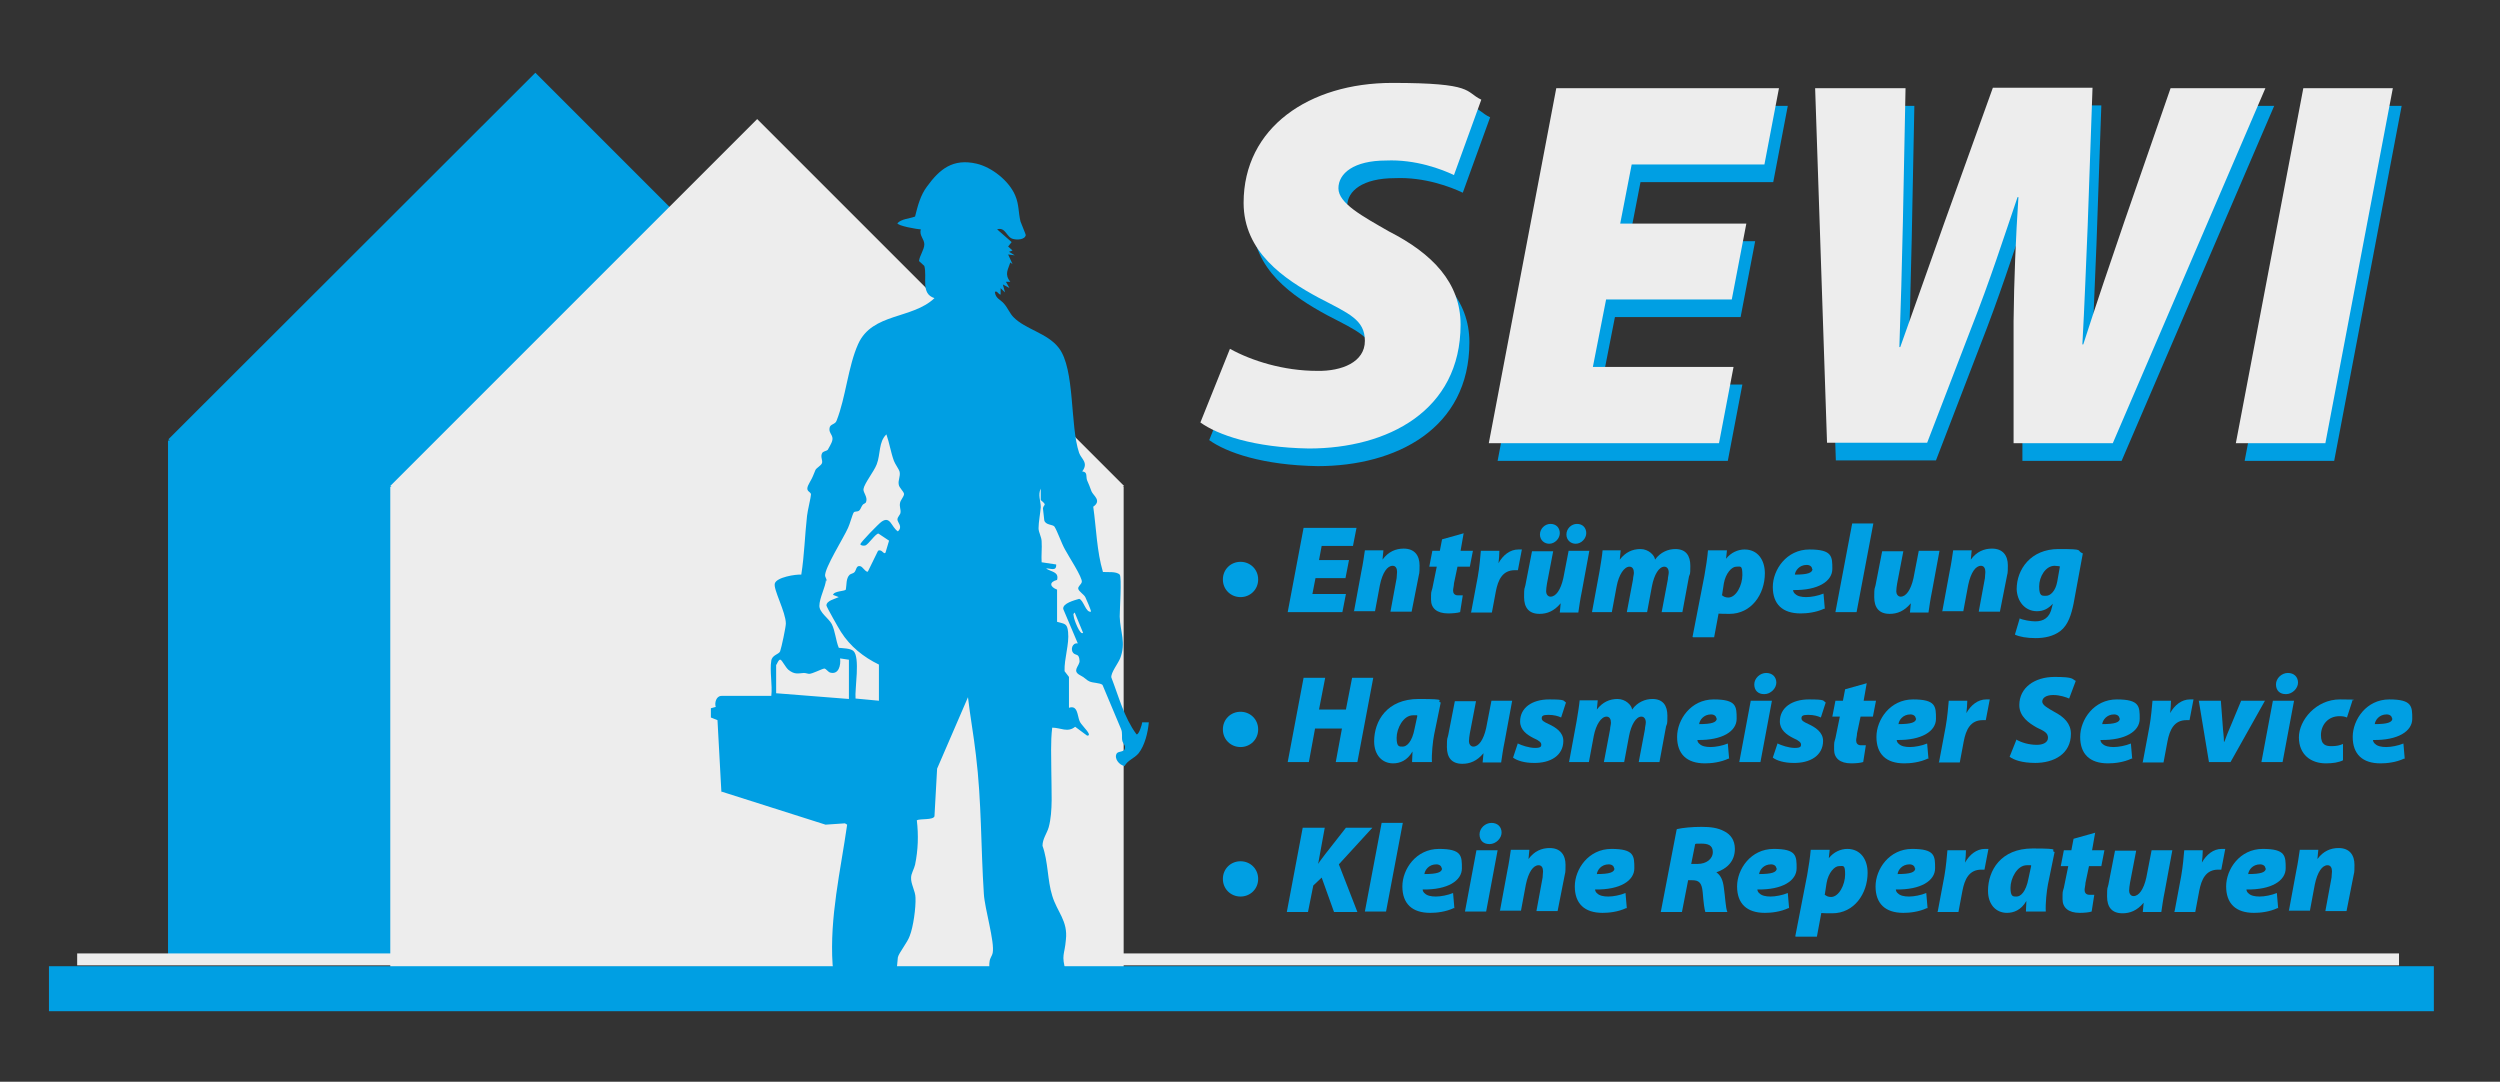 <?xml version="1.0" encoding="UTF-8"?>
<svg id="Ebene_1" xmlns="http://www.w3.org/2000/svg" version="1.1" viewBox="0 0 566.9 245.3">
  <rect x="0" y="0" width="566.9" height="245.3" fill="#333333" stroke="none"/>
  <!-- Generator: Adobe Illustrator 29.3.1, SVG Export Plug-In . SVG Version: 2.1.0 Build 151)  -->
  <defs>
    <style>
      .st0 {
        fill: #009fe3;
      }

      .st1 {
        fill: #ededed;
      }
    </style>
  </defs>
  <polygon class="st0" points="204.5 99.6 121.4 16.5 38.2 99.6 38.5 99.9 38.1 99.9 38.1 216.9 204.5 216.9 204.5 99.9 204.3 99.9 204.5 99.6"/>
  <rect class="st1" x="17.5" y="216.2" width="526.5" height="2.7"/>
  <polygon class="st1" points="254.9 110.2 171.7 27 88.5 110.2 88.8 110.4 88.5 110.4 88.5 227.4 254.8 227.4 254.8 110.4 254.6 110.4 254.9 110.2"/>
  <rect class="st0" x="11.1" y="219.1" width="540.8" height="10.2"/>
  <path class="st0" d="M163.6,179.5l23.6,7.5,4.4-.3.5.3c-1.5,10.5-4,21-3.3,31.7.1,1.5.6,3.3.8,4.8,0,.9-.4,4.4.7,4.6l1.1-.2-.2,1.2c3.4-.2,6.8-.5,10.1-.8.6,0,1.1,0,1.7,0,.1-1.4.8-2.9.8-4.2,0-.9-.5-2.1-.5-3,0-.9.2-3.2.3-4,.2-1,2.2-3.4,2.7-4.9.8-2,1.4-6.4,1.3-8.6,0-1.5-1.1-3.2-1-4.6,0-.9.7-2,.9-2.9.7-3.4.8-6.7.4-10.1.8-.4,3.7,0,4-.9l.6-10.8,7-16.2c.5,4.4,1.3,8.7,1.8,13.1,1.3,10.6,1.1,20.8,1.8,31.5.2,3.4,2.5,10.9,2,13.4-.1.6-.6,1.1-.7,1.9-.4,2.6,1.1,4.9,1,7.1,0,.2-.4,1.8-.7,3.1,4.2,0,8.4.2,12.6.2,5.5,0,11.1.1,16.6.1-1.7-1.4-4.7-.9-7.1-2.1-.7-.4-4.7-3.9-4.9-4.5-.2-.5,0-1.1-.2-1.6-1.1-3.9-.3-3.6,0-7.2.5-4.3-2-6.3-3.1-10-1.1-3.5-.9-7.7-2.2-11.3,0-1.6,1-2.8,1.4-4.2,1-3.6.6-8.7.6-12.6,0-3.3-.2-6.7.2-10,1.9,0,3.5,1.2,5.2-.2l2.7,2c.3,0,.5,0,.4-.4-.3-.8-1.8-2.1-2.1-2.9-.5-1.2-.4-3.7-2.4-3v-7s-1-1.3-1-1.3c-.1-2.9,1.1-6.1.8-8.9-.2-2-.8-1.8-2.5-2.3v-7.3c-1.6-.6-1.9-1.7,0-2.2.5-1.9-1.4-1.8-2.5-2.6.9-.1,2.4.8,2.3-.9l-3.3-.5c-.1-1.5.1-3.2,0-4.7,0-1-.7-2.1-.7-3,0-1.4.4-3.4.5-4.8,0-1.4-.7-2.8,0-4.2v2.6c1.6,1.3.6.9.5,1.9,0,.1.3,2.6.3,2.7.3,1.1,1.9.9,2.3,1.4.7,1.1,1.6,3.8,2.4,5.2.6,1.2,4.1,6.5,3.8,7.4-.1.5-.9,1-.8,1.5.1.6,1.3,1.3,1.6,1.9.2.4,1.3,2.9,1.3,3.3-1.2.3-1.7-2.7-2.7-2.9-1,.3-3.8,1-3.6,2.3l3.3,7.8c-1.3-.2-1.7,1.5-1,2.2.6.6,1.3,0,1.4,1.8,0,1.1-1.8,2.2.1,3.2,1.2.6,1.4,1.1,2.1,1.4.8.4,2.4.3,3,.8l4.2,10c.4.9.1,1.9.3,2.7.1.5.7,1,.6,1.5,0,1.2-1.5.7-1.9,1.4-.6,1.1.6,2.6,1.8,2.8.8-1.4,2.2-1.7,3.2-2.9,1.4-1.8,2.1-4.7,2.3-7h-1.5c0,.4-.8,3-1.3,2.7-2.8-3.8-4-8.5-5.7-12.9-.1-1.1,1.5-3.1,2-4.3,1.4-3.6,0-6-.1-9.5,0-1.6.5-8.9,0-9.5-.8-.8-2.8-.5-3.8-.6-1.4-4.7-1.5-9.9-2.2-14.8,2-1.4,0-2.5-.4-3.5-.5-1.3-.5-1.4-1-2.5-.3-.8.2-1.9-1.1-2,1.5-2-.2-2.8-.7-4.2-2.1-6.2-.9-19-4.6-23.8-2.6-3.4-7.6-4.2-10.3-7-.8-.8-1.3-2.1-2.1-3-.7-.9-2-1.2-2.1-2.7.5-.4.8.6,1.3.6v-1.5c-.1,0,1,1,1,1l-.5-1.8,1.5.8-.8-1.4h1c-1.4-1.7-.5-2.8,0-4.4l.5.4-1-2.2,1.5.2-1.3-.8.8-.3-1-.9.8-1-3.3-2.9c2-.6,2.1,1.9,3.7,2.2.8.2,2.6.2,2.8-.9,0-.2-1-2.5-1.2-3.1-.5-2.1-.3-3.8-1.2-5.9-1.4-3.3-5.3-6.4-8.8-7.2-5.3-1.2-8.3,1.2-11.2,5.2-1.5,2-2.1,4.4-2.7,6.8-1.3.5-3,.5-4,1.5,0,.6,4.5,1.4,5.3,1.4-.4,1.4.8,2.2.8,3.4,0,1.2-1.1,2.6-1.2,3.8l1.2,1.1c.7,2.6-.9,6.3,2.3,7.3-5,4.8-14.1,3.3-17.3,10.4-2.3,5.1-2.8,12.1-4.9,17.4-.3.9-1.5.7-1.6,1.7-.2,1.2,1,1.6.6,2.9,0,.2-.9,1.9-1,2-.3.3-1.1.3-1.3.8-.4.8.2,1.6,0,2.2-.2.6-1.3,1.1-1.5,1.6-.6,1.4-.5,1.4-1.3,2.8-1.3,2.2.2,1.9.3,2.7,0,.6-.8,3.8-.9,4.9-.5,4.4-.6,8.9-1.3,13.3-1.3-.1-5.6.6-6,2-.4,1.3,2.5,6.5,2.5,9.1,0,.8-1,5.5-1.3,6.3-.3.7-1.8.8-2,2.1-.4,2.3.3,5.6,0,8h-11.3c-1.2,0-1.6,1.6-1.3,2.5l-1.1.3v2.1s1.5.6,1.5.6l.9,16.6ZM243.5,139.9c0-.4-.3-.6.2-1l1.9,4.6c-.7.7-2.1-3.2-2.1-3.6ZM187.5,131.9c0-.5-.3-.9-.4-1.3-.2-1.7,4.3-8.8,5.2-10.9.4-.8,1-3.1,1.3-3.5.2-.3.8-.1,1.2-.4.3-.2.5-.9.8-1.3.2-.3.7-.3.8-.7.4-1.1-.7-2.1-.6-2.9.2-1.3,2.4-4,3-5.6.9-2.3.4-5.1,2.2-6.8.7,2,1,4.1,1.7,6,.3.8,1.1,1.8,1.3,2.5.2,1.1-.4,1.9-.2,2.9.1.7,1.1,1.5,1.2,2.1,0,.6-.8,1.4-.9,2-.2.9.2,1.5.1,2.2,0,.5-.7,1-.7,1.6,0,.7,1.3,1.6.1,2.7-1.5-1-1.7-3.6-3.7-2.2-.6.4-4.8,4.7-4.8,5.1,0,.3.7.4,1.1.3.7-.2,2.4-2.8,3-2.7l2.4,1.6-.8,2.7c-.4.6-.8-.9-1.7-.4l-2.3,4.7c-.4.3-1.2-1.1-1.7-1.2-1-.3-.9,1-1.4,1.4-.2.2-.7.3-1,.5-.9.8-.7,2.4-.9,3.4-.3.4-2.7.3-2.9,1.2l1.3.5c-.8.4-2.8.8-2.8,1.9,0,.3,2.9,5.4,3.3,6,2.1,3.3,5.1,5.7,8.6,7.4v8.2l-5.3-.5c-.2-2.2,1.1-9.4-.5-10.8-.7-.6-2.4-.6-3.3-.7-.7-1.7-.8-3.8-1.6-5.4-.7-1.3-2.8-2.6-2.8-4.1,0-1.8,1.4-4.3,1.5-5.9ZM176.1,150.7c0,0,.5-1.3.9-1.1.4.2,1.1,1.7,1.8,2.3,1.4,1.1,2.1.8,3.5.7.4,0,.9.2,1.2.2.7,0,2.8-1.1,3.4-1.2.4,0,.8.7,1.3.9,2,.6,2.5-1.7,2.3-3.2l2,.3v8.9l-16.5-1.3v-6.5Z"/>
  <g>
    <path class="st0" d="M280.9,83.1c4.9,2.7,12.1,5,19.8,5,5.6.1,10.8-2,10.8-6.8s-3.6-6.2-10.5-9.8c-7.8-4.2-17-10.4-17-21.5,0-17.1,14.9-27.2,33.7-27.2s16.4,2,20.2,3.8l-6.2,17.1c-2.7-1.3-8.7-3.6-15.4-3.3-7.3,0-10.8,2.9-10.8,6.3s5.4,6.3,11.5,9.8c9.8,5,16.2,11.6,16.2,21.1,0,19.6-16.6,28.1-34.4,28.1-12.5-.2-20.7-3.1-24.6-5.9l6.7-16.7Z"/>
    <path class="st0" d="M394.5,71.9h-28.3l-3,15.3h31.9l-3.3,17.3h-52.2l15.3-80.5h50.5l-3.3,17.3h-30.1l-2.6,13.4h28.6l-3.3,17.2Z"/>
    <path class="st0" d="M416.3,104.5l-2.7-80.5h20.5l-.6,30.3c-.2,9.6-.5,20.2-.8,28.4h.2c3.2-9.1,6.6-18.5,10-28.2l11-30.6h22.6l-1.1,31.4c-.4,9.3-.7,17.8-1.2,26.8h.2c2.9-9,6.1-18.5,9.3-27.8l10.5-30.3h21.5l-34.6,80.5h-22.5v-27.6c.1-9.4.5-19.1,1.1-28.2h-.2c-3.1,9.1-6.2,18.8-10.5,29.7l-10,26h-22.7Z"/>
    <path class="st0" d="M544.6,24l-15.3,80.5h-20.3l15.3-80.5h20.3Z"/>
  </g>
  <g>
    <path class="st1" d="M278.9,79.1c4.9,2.7,12.1,5,19.8,5,5.6.1,10.8-2,10.8-6.8s-3.6-6.2-10.5-9.8c-7.8-4.2-17-10.4-17-21.5,0-17.1,14.9-27.2,33.7-27.2s16.4,2,20.2,3.8l-6.2,17.1c-2.7-1.3-8.7-3.6-15.4-3.3-7.3,0-10.8,2.9-10.8,6.3s5.4,6.3,11.5,9.8c9.8,5,16.2,11.6,16.2,21.1,0,19.6-16.6,28.1-34.4,28.1-12.5-.2-20.7-3.1-24.6-5.9l6.7-16.7Z"/>
    <path class="st1" d="M392.5,67.9h-28.3l-3,15.3h31.9l-3.3,17.3h-52.2l15.3-80.5h50.5l-3.3,17.3h-30.1l-2.6,13.4h28.6l-3.3,17.2Z"/>
    <path class="st1" d="M414.3,100.5l-2.7-80.5h20.5l-.6,30.3c-.2,9.6-.5,20.2-.8,28.4h.2c3.2-9.1,6.6-18.5,10-28.2l11-30.6h22.6l-1.1,31.4c-.4,9.3-.7,17.8-1.2,26.8h.2c2.9-9,6.1-18.5,9.3-27.8l10.5-30.3h21.5l-34.6,80.5h-22.5v-27.6c.1-9.4.5-19.1,1.1-28.2h-.2c-3.1,9.1-6.2,18.8-10.5,29.7l-10,26h-22.7Z"/>
    <path class="st1" d="M542.6,20l-15.3,80.5h-20.3l15.3-80.5h20.3Z"/>
  </g>
  <g>
    <path class="st0" d="M281.3,135.4c-2.2,0-4-1.7-4-4,0-2.3,1.8-4,4-4s4,1.7,4,4-1.8,4-4,4h0Z"/>
    <path class="st0" d="M305,131.1h-6.7l-.7,3.6h7.6l-.8,4.1h-12.4l3.6-19.1h12l-.8,4.1h-7.1l-.6,3.2h6.8l-.8,4.1Z"/>
    <path class="st0" d="M307,138.8l1.7-9.2c.4-1.9.6-3.5.8-4.8h4.2l-.2,2.1h0c1.3-1.8,3-2.5,4.8-2.5,2.5,0,3.6,1.6,3.6,3.8s-.1,1.7-.2,2.4l-1.6,8.1h-4.8l1.4-7.6c0-.5.1-1,.1-1.4,0-.8-.3-1.4-1-1.4-1.2,0-2.3,1.5-2.9,4.4l-1.1,5.9h-4.8Z"/>
    <path class="st0" d="M331.9,120.9l-.7,4h2.8l-.7,3.6h-2.8l-.8,3.8c0,.5-.2,1.2-.2,1.6,0,.6.3,1.1,1.1,1.1s.7,0,1.1,0l-.6,3.8c-.6.2-1.7.3-2.7.3-2.6,0-3.9-1.2-3.9-3.1s0-1.5.3-2.6l1-4.9h-1.7l.7-3.6h1.7l.5-2.6,5-1.4Z"/>
    <path class="st0" d="M333.6,138.8l1.5-8c.4-2.2.6-4.8.7-5.9h4.2c0,.9-.1,1.9-.2,2.8h0c1-1.8,2.6-3.1,4.5-3.1s.5,0,.8,0l-.9,4.7h-.7c-2.8,0-3.8,2.2-4.3,4.8l-.9,4.8h-4.8Z"/>
    <path class="st0" d="M360.4,124.9l-1.7,9.2c-.4,1.9-.6,3.5-.8,4.8h-4.2l.2-2.1h0c-1.5,1.8-3.1,2.4-4.8,2.4-2.4,0-3.5-1.4-3.5-3.8s.1-1.7.3-2.7l1.5-7.7h4.8l-1.4,7.3c-.1.6-.2,1.3-.2,1.8s.3,1.2,1,1.2c1.2,0,2.3-1.5,2.9-4.2l1.2-6.2h4.8ZM351.3,123.3c-1.1,0-2.1-.8-2.1-2.1s1.1-2.4,2.4-2.4,2.1.9,2.1,2.1-1.1,2.4-2.4,2.4h0ZM357.3,123.3c-1.1,0-2.1-.8-2.1-2.1s1.1-2.4,2.4-2.4,2.1.9,2.1,2.1-1.1,2.4-2.4,2.4h0Z"/>
    <path class="st0" d="M361,138.8l1.7-9.2c.3-1.9.6-3.5.7-4.8h4.1l-.2,2.1h0c1.3-1.7,2.9-2.4,4.7-2.4s3.2,1.4,3.3,2.4c1.2-1.7,3-2.4,4.6-2.4,2.4,0,3.4,1.5,3.4,3.8s-.1,1.7-.3,2.4l-1.5,8.1h-4.7l1.4-7.4c0-.5.2-1.1.2-1.6,0-.8-.4-1.3-1-1.3-1.2,0-2.3,1.8-2.8,4.4l-1.1,5.9h-4.6l1.4-7.4c0-.5.2-1.1.2-1.5,0-.8-.3-1.4-1-1.4-1.2,0-2.4,1.8-2.9,4.4l-1.1,5.9h-4.7Z"/>
    <path class="st0" d="M383.8,144.4l2.7-13.9c.3-1.6.7-4.3.8-5.7h4.3l-.2,1.9h0c1.1-1.4,2.7-2.1,4.2-2.1,3,0,4.6,2.4,4.6,5.4,0,4.8-3.1,9.2-8,9.2s-1.9-.3-2.4-.6h0l-1.1,5.9h-4.8ZM390.4,134.9c.4.4.9.6,1.5.6,1.8,0,3.2-2.8,3.2-5.1s-.4-1.9-1.4-1.9-2.4,1.5-2.8,3.8l-.4,2.6Z"/>
    <path class="st0" d="M413.7,138c-1.9.9-4,1.1-5.4,1.1-4.1,0-6.3-2.1-6.3-6s3.1-8.5,8.3-8.5,5.2,1.6,5.2,4.4-3.2,4.9-8.9,4.8c0,.3.2.7.5.9.5.5,1.4.7,2.5.7s2.7-.3,3.9-.8l.3,3.5ZM410.9,129c0-.5-.5-.9-1.2-.9-1.7,0-2.6,1.3-2.7,2.2,2.9,0,4-.4,4-1.3h0Z"/>
    <path class="st0" d="M416.2,138.8l3.8-20.1h4.8l-3.8,20.1h-4.8Z"/>
    <path class="st0" d="M439.8,124.9l-1.7,9.2c-.4,1.9-.6,3.5-.8,4.8h-4.2l.2-2.1h0c-1.5,1.8-3.1,2.4-4.8,2.4-2.4,0-3.5-1.4-3.5-3.8s.1-1.7.3-2.7l1.5-7.7h4.8l-1.4,7.3c-.1.6-.2,1.3-.2,1.8s.3,1.2,1,1.2c1.2,0,2.3-1.5,2.9-4.2l1.2-6.2h4.8Z"/>
    <path class="st0" d="M440.4,138.8l1.7-9.2c.4-1.9.6-3.5.8-4.8h4.2l-.2,2.1h0c1.3-1.8,3-2.5,4.8-2.5,2.5,0,3.6,1.6,3.6,3.8s-.1,1.7-.2,2.4l-1.6,8.1h-4.8l1.4-7.6c0-.5.1-1,.1-1.4,0-.8-.3-1.4-1-1.4-1.2,0-2.3,1.5-2.9,4.4l-1.1,5.9h-4.8Z"/>
    <path class="st0" d="M457.9,140.2c.8.4,2.6.7,3.6.7,1.9,0,3.3-.8,3.8-3.2l.2-.8h0c-1,1.1-2.1,1.7-3.6,1.7-2.7,0-4.5-2.2-4.6-5,0-4.5,3.2-9.1,9.5-9.1s3.8.3,5.5,1l-2.1,11.4c-.5,2.4-1.2,4.8-3,6.2-1.6,1.2-3.6,1.6-5.6,1.6s-3.7-.3-4.7-.8l1.1-3.7ZM467,128.4c-.3,0-.7-.1-1.1-.1-2,0-3.5,2.4-3.5,4.7s.7,2.1,1.6,2.1,2.1-1,2.5-3.2l.6-3.4Z"/>
    <path class="st0" d="M281.3,169.4c-2.2,0-4-1.7-4-4,0-2.3,1.8-4,4-4s4,1.7,4,4-1.8,4-4,4h0Z"/>
    <path class="st0" d="M300.5,153.7l-1.4,7.2h6.1l1.4-7.2h4.8l-3.6,19.1h-4.9l1.4-7.6h-6.1l-1.4,7.6h-4.8l3.6-19.1h4.8Z"/>
    <path class="st0" d="M320.2,172.8c0-.8.1-1.6.1-2.4h0c-1.2,2.1-2.9,2.7-4.4,2.7-2.5,0-4.3-1.9-4.3-5,0-4.6,2.9-9.6,10.1-9.6s3.7.4,5,.8l-1.5,7.3c-.3,1.5-.6,4.4-.5,6.2h-4.4ZM321.3,162.2c-.3,0-.7,0-.9,0-2.2,0-3.7,3-3.7,5.1s.6,2,1.4,2,2.1-.9,2.7-4.2l.6-2.8Z"/>
    <path class="st0" d="M342.9,158.9l-1.7,9.2c-.4,1.9-.6,3.5-.8,4.8h-4.2l.2-2.1h0c-1.5,1.8-3.1,2.4-4.8,2.4-2.4,0-3.5-1.4-3.5-3.8s.1-1.7.3-2.7l1.5-7.7h4.8l-1.4,7.3c-.1.6-.2,1.3-.2,1.8s.3,1.2,1,1.2c1.2,0,2.3-1.5,2.9-4.2l1.2-6.2h4.8Z"/>
    <path class="st0" d="M344.2,168.6c.8.4,2.5,1,3.9,1s1.4-.4,1.4-.8-.5-.9-1.7-1.4c-1.6-.8-3.1-1.9-3.1-3.8,0-3.1,2.7-5,6.6-5s3.1.3,3.8.7l-1.1,3.4c-.6-.3-1.6-.6-2.9-.6s-1.5.3-1.5.8.5.8,1.6,1.3c1.5.7,3.3,1.8,3.3,3.8,0,3.3-2.9,5.1-6.8,5-1.9,0-3.7-.5-4.6-1.2l1.1-3.3Z"/>
    <path class="st0" d="M355.8,172.8l1.7-9.2c.3-1.9.6-3.5.7-4.8h4.1l-.2,2.1h0c1.3-1.7,2.9-2.4,4.7-2.4s3.2,1.4,3.3,2.4c1.2-1.7,3-2.4,4.6-2.4,2.4,0,3.4,1.5,3.4,3.8s-.1,1.7-.3,2.4l-1.5,8.1h-4.7l1.4-7.4c0-.5.2-1.1.2-1.6,0-.8-.4-1.3-1-1.3-1.2,0-2.3,1.8-2.8,4.4l-1.1,5.9h-4.6l1.4-7.4c0-.5.2-1.1.2-1.5,0-.8-.3-1.4-1-1.4-1.2,0-2.4,1.8-2.9,4.4l-1.1,5.9h-4.7Z"/>
    <path class="st0" d="M392,172c-1.9.9-4,1.1-5.4,1.1-4.1,0-6.3-2.1-6.3-6s3.1-8.5,8.3-8.5,5.2,1.6,5.2,4.4-3.2,4.9-8.9,4.8c0,.3.2.7.5.9.5.5,1.4.7,2.5.7s2.7-.3,3.9-.8l.3,3.5ZM389.2,162.9c0-.5-.5-.9-1.2-.9-1.7,0-2.6,1.3-2.7,2.2,2.9,0,4-.4,4-1.3h0Z"/>
    <path class="st0" d="M394.4,172.8l2.6-13.9h4.8l-2.6,13.9h-4.8ZM400,157.4c-1.3,0-2.2-.8-2.2-2.2s1.3-2.6,2.7-2.6,2.3.9,2.3,2.2-1.3,2.6-2.7,2.6h0Z"/>
    <path class="st0" d="M403.1,168.6c.8.4,2.5,1,3.9,1s1.4-.4,1.4-.8-.5-.9-1.7-1.4c-1.6-.8-3.1-1.9-3.1-3.8,0-3.1,2.7-5,6.6-5s3.1.3,3.8.7l-1.1,3.4c-.6-.3-1.6-.6-2.9-.6s-1.5.3-1.5.8.5.8,1.6,1.3c1.5.7,3.3,1.8,3.3,3.8,0,3.3-2.9,5.1-6.8,5-1.9,0-3.7-.5-4.6-1.2l1.1-3.3Z"/>
    <path class="st0" d="M423.3,154.9l-.7,4h2.8l-.7,3.6h-2.8l-.8,3.8c0,.5-.2,1.2-.2,1.6,0,.6.3,1.1,1.1,1.1s.7,0,1.1,0l-.6,3.8c-.6.2-1.7.3-2.7.3-2.6,0-3.9-1.2-3.9-3.1s0-1.5.3-2.6l1-4.9h-1.7l.7-3.6h1.7l.5-2.6,5-1.4Z"/>
    <path class="st0" d="M437.2,172c-1.9.9-4,1.1-5.4,1.1-4.1,0-6.3-2.1-6.3-6s3.1-8.5,8.3-8.5,5.2,1.6,5.2,4.4-3.2,4.9-8.9,4.8c0,.3.2.7.5.9.5.5,1.4.7,2.5.7s2.7-.3,3.9-.8l.3,3.5ZM434.4,162.9c0-.5-.5-.9-1.2-.9-1.7,0-2.6,1.3-2.7,2.2,2.9,0,4-.4,4-1.3h0Z"/>
    <path class="st0" d="M439.7,172.8l1.5-8c.4-2.2.6-4.8.7-5.9h4.2c0,.9-.1,1.9-.2,2.8h0c1-1.8,2.6-3.1,4.5-3.1s.5,0,.8,0l-.9,4.7h-.7c-2.8,0-3.8,2.2-4.3,4.8l-.9,4.8h-4.8Z"/>
    <path class="st0" d="M457.2,167.7c1.2.7,2.9,1.2,4.7,1.2,1.3,0,2.5-.5,2.5-1.6s-.8-1.5-2.5-2.3c-1.8-1-4-2.5-4-5.1,0-4,3.5-6.4,8-6.4s3.9.5,4.8.9l-1.5,4c-.7-.3-2.1-.8-3.6-.8-1.7,0-2.5.7-2.5,1.5s1.3,1.5,2.7,2.3c2.3,1.2,3.8,2.7,3.8,5,0,4.6-3.9,6.6-8.1,6.6-3,0-4.9-.7-5.8-1.4l1.6-4Z"/>
    <path class="st0" d="M483.4,172c-1.9.9-4,1.1-5.4,1.1-4.1,0-6.3-2.1-6.3-6s3.1-8.5,8.3-8.5,5.2,1.6,5.2,4.4-3.2,4.9-8.9,4.8c0,.3.2.7.5.9.5.5,1.4.7,2.5.7s2.7-.3,3.9-.8l.3,3.5ZM480.6,162.9c0-.5-.5-.9-1.2-.9-1.7,0-2.6,1.3-2.7,2.2,2.9,0,4-.4,4-1.3h0Z"/>
    <path class="st0" d="M485.9,172.8l1.5-8c.4-2.2.6-4.8.7-5.9h4.2c0,.9-.1,1.9-.2,2.8h0c1-1.8,2.6-3.1,4.5-3.1s.5,0,.8,0l-.9,4.7h-.7c-2.8,0-3.8,2.2-4.3,4.8l-.9,4.8h-4.8Z"/>
    <path class="st0" d="M503.6,158.9l.4,5.3c.1,1.8.3,2.8.3,4h.1c.4-1.1.8-2.2,1.6-4l2.2-5.3h5.4l-7.8,13.9h-4.9l-2.3-13.9h5Z"/>
    <path class="st0" d="M512.8,172.8l2.6-13.9h4.8l-2.6,13.9h-4.8ZM518.3,157.4c-1.3,0-2.2-.8-2.2-2.2s1.3-2.6,2.7-2.6,2.3.9,2.3,2.2-1.3,2.6-2.7,2.6h0Z"/>
    <path class="st0" d="M531.3,172.4c-1,.5-2.3.7-3.9.7-3.4,0-6.1-2-6.1-5.9s3.9-8.6,9.3-8.6,2.1.2,2.8.4l-1.2,3.7c-.5-.2-.9-.3-1.7-.3-2.6,0-4.2,2-4.2,4.3s1.2,2.5,2.4,2.5,1.9-.2,2.6-.5v3.6Z"/>
    <path class="st0" d="M545.2,172c-1.9.9-4,1.1-5.4,1.1-4.1,0-6.3-2.1-6.3-6s3.1-8.5,8.3-8.5,5.2,1.6,5.2,4.4-3.2,4.9-8.9,4.8c0,.3.2.7.5.9.5.5,1.4.7,2.5.7s2.7-.3,3.9-.8l.3,3.5ZM542.4,162.9c0-.5-.5-.9-1.2-.9-1.7,0-2.6,1.3-2.7,2.2,2.9,0,4-.4,4-1.3h0Z"/>
    <path class="st0" d="M281.3,203.3c-2.2,0-4-1.7-4-4,0-2.3,1.8-4,4-4s4,1.7,4,4-1.8,4-4,4h0Z"/>
    <path class="st0" d="M295.6,187.7h4.8l-1.5,8.2h0c.5-.8,1.1-1.5,1.6-2.2l4.7-6h6l-7.6,8.3,4.2,10.8h-5.3l-2.8-7.8-1.9,1.8-1.2,6h-4.8l3.6-19.1Z"/>
    <path class="st0" d="M309.5,206.7l3.8-20.1h4.8l-3.8,20.1h-4.8Z"/>
    <path class="st0" d="M329.7,205.9c-1.9.9-4,1.1-5.4,1.1-4.1,0-6.3-2.1-6.3-6s3.1-8.5,8.3-8.5,5.2,1.6,5.2,4.4-3.2,4.9-8.9,4.8c0,.3.2.7.5.9.5.5,1.4.7,2.5.7s2.7-.3,3.9-.8l.3,3.5ZM326.9,196.9c0-.5-.5-.9-1.2-.9-1.7,0-2.6,1.3-2.7,2.2,2.9,0,4-.4,4-1.3h0Z"/>
    <path class="st0" d="M332.2,206.7l2.6-13.9h4.8l-2.6,13.9h-4.8ZM337.7,191.4c-1.3,0-2.2-.8-2.2-2.2s1.3-2.6,2.7-2.6,2.3.9,2.3,2.2-1.3,2.6-2.7,2.6h0Z"/>
    <path class="st0" d="M340.1,206.7l1.7-9.2c.4-1.9.6-3.5.8-4.8h4.2l-.2,2.1h0c1.3-1.8,3-2.5,4.8-2.5,2.5,0,3.6,1.6,3.6,3.8s-.1,1.7-.2,2.4l-1.6,8.1h-4.8l1.4-7.6c0-.5.1-1,.1-1.4,0-.8-.3-1.4-1-1.4-1.2,0-2.3,1.5-2.9,4.4l-1.1,5.9h-4.8Z"/>
    <path class="st0" d="M368.8,205.9c-1.9.9-4,1.1-5.4,1.1-4.1,0-6.3-2.1-6.3-6s3.1-8.5,8.3-8.5,5.2,1.6,5.2,4.4-3.2,4.9-8.9,4.8c0,.3.2.7.5.9.5.5,1.4.7,2.5.7s2.7-.3,3.9-.8l.3,3.5ZM366,196.9c0-.5-.5-.9-1.2-.9-1.7,0-2.6,1.3-2.7,2.2,2.9,0,4-.4,4-1.3h0Z"/>
    <path class="st0" d="M380.3,188c1.3-.3,3.4-.5,5.5-.5s3.7.2,5.2,1c1.4.7,2.4,2,2.4,4,0,2.8-1.8,4.5-4.2,5.3h0c1,.7,1.5,1.8,1.7,3.5.3,1.9.4,4.7.8,5.5h-5c-.2-.6-.4-2-.6-4.5-.2-2.2-.9-2.7-2.4-2.7h-.9l-1.4,7.2h-4.8l3.6-18.7ZM383.5,195.9h1.5c1.9,0,3.4-1.1,3.4-2.7s-1.2-1.9-2.6-1.9-1.1,0-1.4.1l-.9,4.5Z"/>
    <path class="st0" d="M405.6,205.9c-1.9.9-4,1.1-5.4,1.1-4.1,0-6.3-2.1-6.3-6s3.1-8.5,8.3-8.5,5.2,1.6,5.2,4.4-3.2,4.9-8.9,4.8c0,.3.2.7.5.9.5.5,1.4.7,2.5.7s2.7-.3,3.9-.8l.3,3.5ZM402.8,196.9c0-.5-.5-.9-1.2-.9-1.7,0-2.6,1.3-2.7,2.2,2.9,0,4-.4,4-1.3h0Z"/>
    <path class="st0" d="M407.1,212.3l2.7-13.9c.3-1.6.7-4.3.8-5.7h4.3l-.2,1.9h0c1.1-1.4,2.7-2.1,4.2-2.1,3,0,4.6,2.4,4.6,5.4,0,4.8-3.1,9.2-8,9.2s-1.9-.3-2.4-.6h0l-1.1,5.9h-4.8ZM413.7,202.8c.4.4.9.6,1.5.6,1.8,0,3.2-2.8,3.2-5.1s-.4-1.9-1.4-1.9-2.4,1.5-2.8,3.8l-.4,2.6Z"/>
    <path class="st0" d="M437,205.9c-1.9.9-4,1.1-5.4,1.1-4.1,0-6.3-2.1-6.3-6s3.1-8.5,8.3-8.5,5.2,1.6,5.2,4.4-3.2,4.9-8.9,4.8c0,.3.2.7.5.9.5.5,1.4.7,2.5.7s2.7-.3,3.9-.8l.3,3.5ZM434.2,196.9c0-.5-.5-.9-1.2-.9-1.7,0-2.6,1.3-2.7,2.2,2.9,0,4-.4,4-1.3h0Z"/>
    <path class="st0" d="M439.4,206.7l1.5-8c.4-2.2.6-4.8.7-5.9h4.2c0,.9-.1,1.9-.2,2.8h0c1-1.8,2.6-3.1,4.5-3.1s.5,0,.8,0l-.9,4.7h-.7c-2.8,0-3.8,2.2-4.3,4.8l-.9,4.8h-4.8Z"/>
    <path class="st0" d="M459.4,206.7c0-.8.1-1.6.1-2.4h0c-1.2,2.1-2.9,2.7-4.4,2.7-2.5,0-4.3-1.9-4.3-5,0-4.6,2.9-9.6,10.1-9.6s3.7.4,5,.8l-1.5,7.3c-.3,1.5-.6,4.4-.5,6.2h-4.4ZM460.5,196.2c-.3,0-.7,0-.9,0-2.2,0-3.7,3-3.7,5.1s.6,2,1.4,2,2.1-.9,2.7-4.2l.6-2.8Z"/>
    <path class="st0" d="M475.1,188.8l-.7,4h2.8l-.7,3.6h-2.8l-.8,3.8c0,.5-.2,1.2-.2,1.6,0,.6.3,1.1,1.1,1.1s.7,0,1.1,0l-.6,3.8c-.6.2-1.7.3-2.7.3-2.6,0-3.9-1.2-3.9-3.1s0-1.5.3-2.6l1-4.9h-1.7l.7-3.6h1.7l.5-2.6,5-1.4Z"/>
    <path class="st0" d="M492.6,192.8l-1.7,9.2c-.4,1.9-.6,3.5-.8,4.8h-4.2l.2-2.1h0c-1.5,1.8-3.1,2.4-4.8,2.4-2.4,0-3.5-1.4-3.5-3.8s.1-1.7.3-2.7l1.5-7.7h4.8l-1.4,7.3c-.1.6-.2,1.3-.2,1.8s.3,1.2,1,1.2c1.2,0,2.3-1.5,2.9-4.2l1.2-6.2h4.8Z"/>
    <path class="st0" d="M493.1,206.7l1.5-8c.4-2.2.6-4.8.7-5.9h4.2c0,.9-.1,1.9-.2,2.8h0c1-1.8,2.6-3.1,4.5-3.1s.5,0,.8,0l-.9,4.7h-.7c-2.8,0-3.8,2.2-4.3,4.8l-.9,4.8h-4.8Z"/>
    <path class="st0" d="M516.5,205.9c-1.9.9-4,1.1-5.4,1.1-4.1,0-6.3-2.1-6.3-6s3.1-8.5,8.3-8.5,5.2,1.6,5.2,4.4-3.2,4.9-8.9,4.8c0,.3.2.7.5.9.5.5,1.4.7,2.5.7s2.7-.3,3.9-.8l.3,3.5ZM513.7,196.9c0-.5-.5-.9-1.2-.9-1.7,0-2.6,1.3-2.7,2.2,2.9,0,4-.4,4-1.3h0Z"/>
    <path class="st0" d="M519,206.7l1.7-9.2c.4-1.9.6-3.5.8-4.8h4.2l-.2,2.1h0c1.3-1.8,3-2.5,4.8-2.5,2.5,0,3.6,1.6,3.6,3.8s-.1,1.7-.2,2.4l-1.6,8.1h-4.8l1.4-7.6c0-.5.1-1,.1-1.4,0-.8-.3-1.4-1-1.4-1.2,0-2.3,1.5-2.9,4.4l-1.1,5.9h-4.8Z"/>
  </g>
</svg>